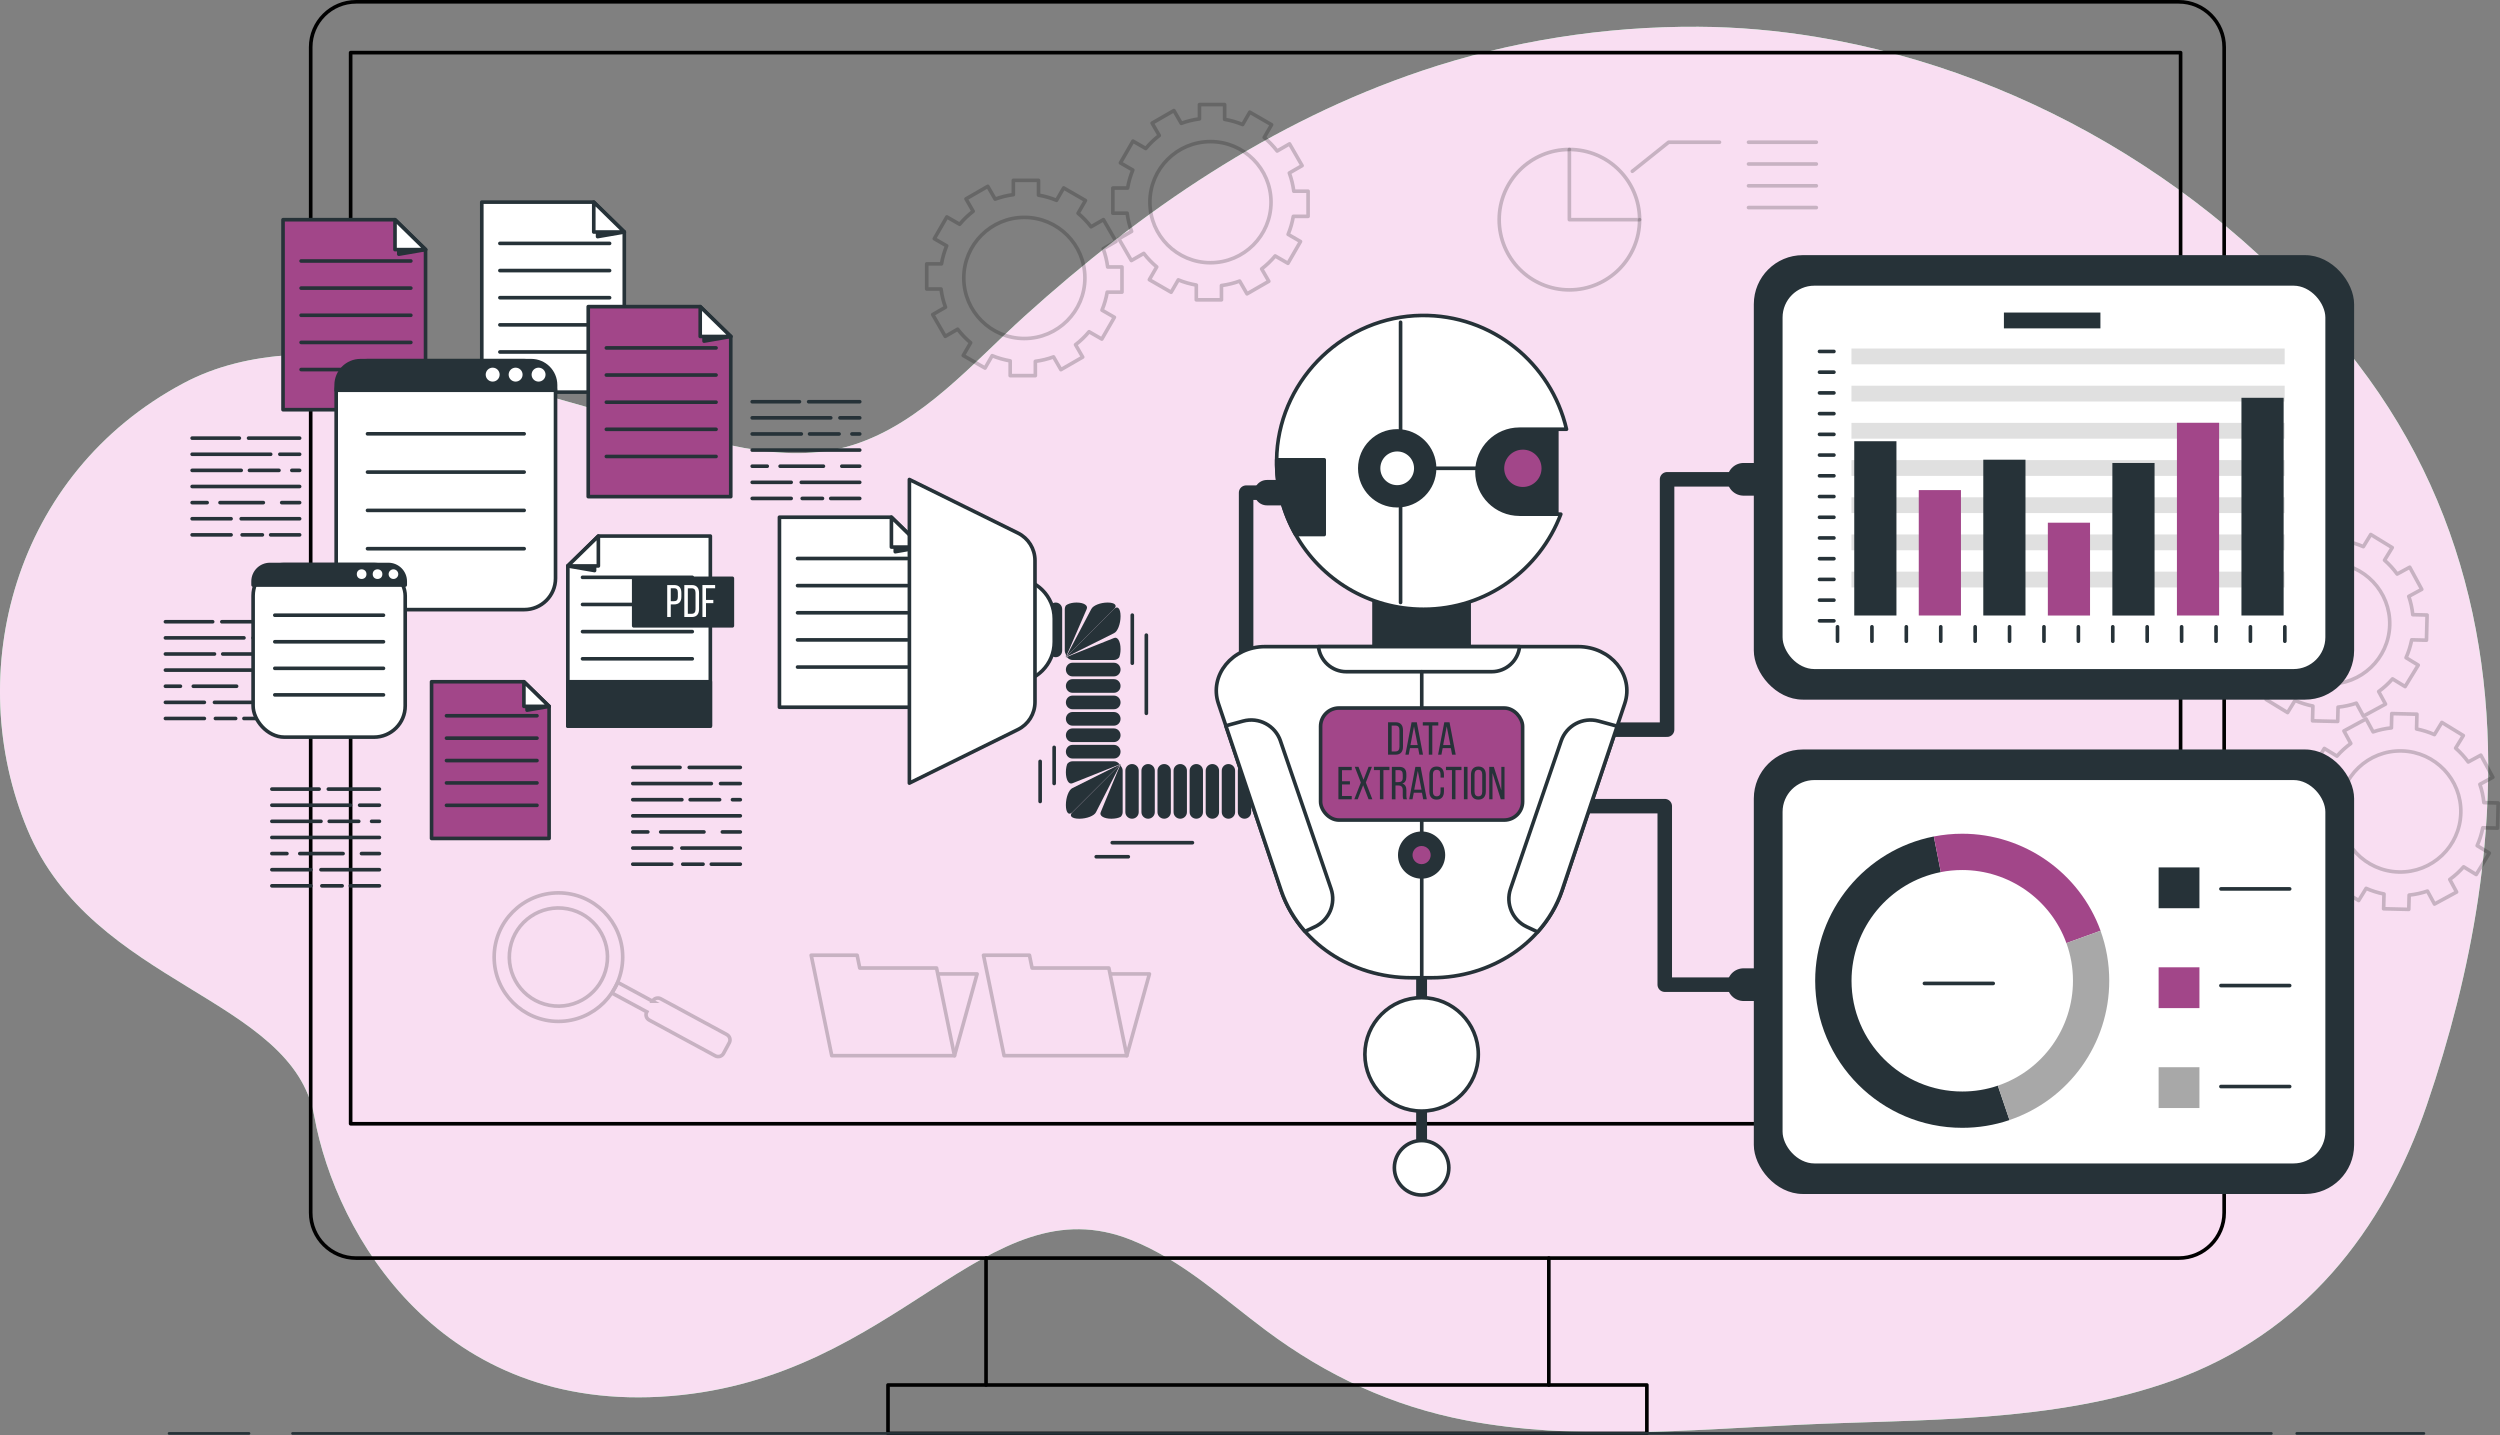 <?xml version="1.0" encoding="UTF-8"?>
<svg id="_Шар_2" data-name="Шар 2" xmlns="http://www.w3.org/2000/svg" viewBox="0 0 688.54 395.29">
  <rect x="0" y="0" width="688.54" height="395.29" fill="#808080" stroke="none"/>
  <defs>
    <style>
      .cls-1 {
        stroke-width: 9px;
      }

      .cls-1, .cls-2, .cls-3, .cls-4, .cls-5, .cls-6, .cls-7, .cls-8 {
        fill: none;
      }

      .cls-1, .cls-2, .cls-9, .cls-4, .cls-5, .cls-10, .cls-11, .cls-6, .cls-7, .cls-12, .cls-8 {
        stroke-linecap: round;
      }

      .cls-1, .cls-2, .cls-9, .cls-4, .cls-10, .cls-11, .cls-6, .cls-7, .cls-12 {
        stroke: #263238;
      }

      .cls-1, .cls-9, .cls-4, .cls-5, .cls-10, .cls-11, .cls-6, .cls-7, .cls-12, .cls-8 {
        stroke-linejoin: round;
      }

      .cls-2 {
        stroke-width: .75px;
      }

      .cls-2, .cls-3 {
        stroke-miterlimit: 10;
      }

      .cls-3, .cls-5, .cls-8 {
        stroke: #000;
      }

      .cls-9 {
        stroke-width: 3px;
      }

      .cls-9, .cls-13, .cls-10 {
        fill: #fff;
      }

      .cls-14, .cls-8 {
        opacity: .2;
      }

      .cls-15 {
        fill: #e0e0e0;
      }

      .cls-15, .cls-16, .cls-13, .cls-17, .cls-18, .cls-19, .cls-20 {
        stroke-width: 0px;
      }

      .cls-4 {
        stroke-width: 4px;
      }

      .cls-16 {
        fill: #f9def2;
      }

      .cls-17 {
        fill: #92e3a9;
      }

      .cls-11, .cls-20 {
        fill: #a24689;
      }

      .cls-18, .cls-12 {
        fill: #263238;
      }

      .cls-19 {
        fill: #a8a8a8;
      }

      .cls-7 {
        stroke-width: 7px;
      }
    </style>
  </defs>
  <g id="Floor">
    <g>
      <g>
        <path class="cls-17" d="m682.47,247.75c7.47-49.92,1.03-100.43-30.12-143.52-35.67-49.34-92.17-84.19-152.22-94.08-10.7-1.76-21.53-2.72-32.38-2.78-25.82-.15-51.7,3.88-76.18,12.14-41.45,13.97-77.08,38.39-109.3,67.5-14.31,12.92-28.28,29.45-47.23,35.51-19.67,6.28-40.82-1.8-59.96-6.74-35.96-9.29-88.71-29.3-124.5-10.26C3.57,130.5-10.43,185.5,7.57,228.5s73,46,79,79,35,82,98,77c63-5,87-59,127-43,14.07,5.63,25.12,15.98,37.09,24.91,16.67,12.44,34.75,20.9,55.27,24.81,29.34,5.58,61.38,2.63,91.04,1.21,34-1.64,70.58-.38,103.58-12.27,35.45-12.77,57.83-40.74,69.84-75.83,6.32-18.47,11.22-37.48,14.08-56.58Z"/>
        <path class="cls-16" d="m682.47,247.75c7.47-49.92,1.03-100.43-30.12-143.52-35.67-49.34-92.17-84.19-152.22-94.08-10.7-1.76-21.53-2.72-32.38-2.78-25.82-.15-51.7,3.88-76.18,12.14-41.45,13.97-77.08,38.39-109.3,67.5-14.31,12.92-28.28,29.45-47.23,35.51-19.67,6.28-40.82-1.8-59.96-6.74-35.96-9.29-88.71-29.3-124.5-10.26C3.57,130.5-10.43,185.5,7.57,228.5s73,46,79,79,35,82,98,77c63-5,87-59,127-43,14.07,5.63,25.12,15.98,37.09,24.91,16.67,12.44,34.75,20.9,55.27,24.81,29.34,5.58,61.38,2.63,91.04,1.21,34-1.64,70.58-.38,103.58-12.27,35.45-12.77,57.83-40.74,69.84-75.83,6.32-18.47,11.22-37.48,14.08-56.58Z"/>
      </g>
      <g>
        <path class="cls-5" d="m426.57,346.5h173.5c6.9,0,12.5-5.6,12.5-12.5V13c0-6.9-5.6-12.5-12.5-12.5H98.07c-6.9,0-12.5,5.6-12.5,12.5v321c0,6.9,5.6,12.5,12.5,12.5h173.5"/>
        <rect class="cls-5" x="96.57" y="14.5" width="504" height="295"/>
        <rect class="cls-5" x="271.57" y="346.5" width="155" height="34.95"/>
        <polyline class="cls-5" points="426.57 381.45 453.57 381.45 453.57 394.79 244.57 394.79 244.57 381.45 271.57 381.45"/>
      </g>
      <g>
        <g>
          <g>
            <polygon class="cls-10" points="171.94 108 132.69 108 132.69 55.67 163.53 55.67 171.94 63.89 171.94 108"/>
            <polygon class="cls-12" points="164.59 63.03 164.59 65.17 171.94 63.9 164.59 63.03"/>
            <polygon class="cls-10" points="163.53 55.67 163.53 63.9 171.94 63.9 163.53 55.67"/>
            <line class="cls-6" x1="137.68" y1="67.04" x2="167.89" y2="67.04"/>
            <line class="cls-6" x1="137.68" y1="74.52" x2="167.89" y2="74.52"/>
            <line class="cls-6" x1="137.68" y1="81.99" x2="167.89" y2="81.99"/>
            <line class="cls-6" x1="137.68" y1="89.47" x2="167.89" y2="89.47"/>
            <line class="cls-6" x1="137.68" y1="96.94" x2="167.89" y2="96.94"/>
          </g>
          <g>
            <line class="cls-6" x1="61.1" y1="171.24" x2="75.16" y2="171.24"/>
            <line class="cls-6" x1="45.56" y1="171.24" x2="58.57" y2="171.24"/>
            <line class="cls-6" x1="69.72" y1="175.68" x2="75.16" y2="175.68"/>
            <line class="cls-6" x1="45.56" y1="175.68" x2="67.19" y2="175.68"/>
            <line class="cls-6" x1="73.02" y1="180.12" x2="75.16" y2="180.12"/>
            <line class="cls-6" x1="61.35" y1="180.12" x2="69.47" y2="180.12"/>
            <line class="cls-6" x1="45.56" y1="180.12" x2="59.07" y2="180.12"/>
            <line class="cls-6" x1="45.56" y1="184.56" x2="75.16" y2="184.56"/>
            <line class="cls-6" x1="70.23" y1="189" x2="75.16" y2="189"/>
            <line class="cls-6" x1="53.24" y1="189" x2="65.16" y2="189"/>
            <line class="cls-6" x1="45.56" y1="189" x2="49.69" y2="189"/>
            <line class="cls-6" x1="59.07" y1="193.44" x2="75.16" y2="193.44"/>
            <line class="cls-6" x1="45.56" y1="193.44" x2="56.28" y2="193.44"/>
            <line class="cls-6" x1="67.19" y1="197.88" x2="75.16" y2="197.88"/>
            <line class="cls-6" x1="59.33" y1="197.88" x2="64.9" y2="197.88"/>
            <line class="cls-6" x1="45.56" y1="197.88" x2="56.28" y2="197.88"/>
          </g>
          <g>
            <polygon class="cls-11" points="151.23 230.92 118.86 230.92 118.86 187.76 144.29 187.76 151.23 194.53 151.23 230.92"/>
            <polygon class="cls-12" points="145.16 193.83 145.16 195.59 151.23 194.54 145.16 193.83"/>
            <polygon class="cls-10" points="144.29 187.76 144.29 194.54 151.23 194.54 144.29 187.76"/>
            <line class="cls-6" x1="122.97" y1="197.13" x2="147.89" y2="197.13"/>
            <line class="cls-6" x1="122.97" y1="203.3" x2="147.89" y2="203.3"/>
            <line class="cls-6" x1="122.97" y1="209.47" x2="147.89" y2="209.47"/>
            <line class="cls-6" x1="122.97" y1="215.63" x2="147.89" y2="215.63"/>
            <line class="cls-6" x1="122.97" y1="221.8" x2="147.89" y2="221.8"/>
          </g>
          <g>
            <polygon class="cls-11" points="117.2 112.84 77.95 112.84 77.95 60.51 108.79 60.51 117.2 68.72 117.2 112.84"/>
            <polygon class="cls-12" points="109.84 67.87 109.84 70.01 117.2 68.74 109.84 67.87"/>
            <polygon class="cls-10" points="108.79 60.51 108.79 68.74 117.2 68.74 108.79 60.51"/>
            <line class="cls-6" x1="82.93" y1="71.88" x2="113.15" y2="71.88"/>
            <line class="cls-6" x1="82.93" y1="79.35" x2="113.15" y2="79.35"/>
            <line class="cls-6" x1="82.93" y1="86.83" x2="113.15" y2="86.83"/>
            <line class="cls-6" x1="82.93" y1="94.31" x2="113.15" y2="94.31"/>
            <line class="cls-6" x1="82.93" y1="101.78" x2="113.15" y2="101.78"/>
          </g>
          <g>
            <polygon class="cls-11" points="201.26 136.78 162.01 136.78 162.01 84.45 192.85 84.45 201.26 92.66 201.26 136.78"/>
            <polygon class="cls-12" points="193.91 91.8 193.91 93.95 201.26 92.67 193.91 91.8"/>
            <polygon class="cls-10" points="192.85 84.45 192.85 92.67 201.26 92.67 192.85 84.45"/>
            <line class="cls-6" x1="167" y1="95.82" x2="197.21" y2="95.82"/>
            <line class="cls-6" x1="167" y1="103.29" x2="197.21" y2="103.29"/>
            <line class="cls-6" x1="167" y1="110.77" x2="197.21" y2="110.77"/>
            <line class="cls-6" x1="167" y1="118.24" x2="197.21" y2="118.24"/>
            <line class="cls-6" x1="167" y1="125.72" x2="197.21" y2="125.72"/>
          </g>
          <g>
            <polygon class="cls-10" points="253.92 194.78 214.67 194.78 214.67 142.45 245.51 142.45 253.92 150.66 253.92 194.78"/>
            <polygon class="cls-12" points="246.57 149.8 246.57 151.95 253.92 150.67 246.57 149.8"/>
            <polygon class="cls-10" points="245.51 142.45 245.51 150.67 253.92 150.67 245.51 142.45"/>
            <line class="cls-6" x1="219.66" y1="153.82" x2="249.87" y2="153.82"/>
            <line class="cls-6" x1="219.66" y1="161.29" x2="249.87" y2="161.29"/>
            <line class="cls-6" x1="219.66" y1="168.77" x2="249.87" y2="168.77"/>
            <line class="cls-6" x1="219.66" y1="176.24" x2="249.87" y2="176.24"/>
            <line class="cls-6" x1="219.66" y1="183.72" x2="249.87" y2="183.72"/>
          </g>
          <g>
            <rect class="cls-10" x="92.59" y="99.34" width="60.41" height="68.56" rx="8.61" ry="8.61"/>
            <path class="cls-12" d="m146.28,99.34h-46.98c-3.71,0-6.71,3.01-6.71,6.71v1.44h60.41v-1.44c0-3.71-3-6.71-6.71-6.71Z"/>
            <line class="cls-6" x1="101.22" y1="119.48" x2="144.36" y2="119.48"/>
            <line class="cls-6" x1="101.22" y1="130.02" x2="144.36" y2="130.02"/>
            <line class="cls-6" x1="101.22" y1="140.57" x2="144.36" y2="140.57"/>
            <line class="cls-6" x1="101.22" y1="151.12" x2="144.36" y2="151.12"/>
            <path class="cls-13" d="m137.61,103.18c0-1.06-.86-1.92-1.92-1.92s-1.92.86-1.92,1.92.86,1.92,1.92,1.92,1.92-.86,1.92-1.92Z"/>
            <path class="cls-13" d="m143.93,103.18c0-1.06-.86-1.92-1.92-1.92s-1.92.86-1.92,1.92.86,1.92,1.92,1.92,1.92-.86,1.92-1.92Z"/>
            <path class="cls-13" d="m150.25,103.18c0-1.06-.86-1.92-1.92-1.92s-1.92.86-1.92,1.92.86,1.92,1.92,1.92,1.92-.86,1.92-1.92Z"/>
          </g>
          <g>
            <rect class="cls-10" x="69.71" y="155.48" width="41.89" height="47.54" rx="8.61" ry="8.61"/>
            <path class="cls-12" d="m106.94,155.48h-32.58c-2.57,0-4.65,2.08-4.65,4.65v1h41.89v-1c0-2.57-2.08-4.65-4.65-4.65Z"/>
            <line class="cls-6" x1="75.69" y1="169.44" x2="105.61" y2="169.44"/>
            <line class="cls-6" x1="75.69" y1="176.75" x2="105.61" y2="176.75"/>
            <line class="cls-6" x1="75.69" y1="184.07" x2="105.61" y2="184.07"/>
            <line class="cls-6" x1="75.69" y1="191.38" x2="105.61" y2="191.38"/>
            <circle class="cls-13" cx="99.6" cy="158.13" r="1.33"/>
            <circle class="cls-13" cx="103.98" cy="158.13" r="1.33"/>
            <path class="cls-13" d="m109.69,158.13c0-.73-.6-1.33-1.33-1.33s-1.33.6-1.33,1.33.6,1.33,1.33,1.33,1.33-.6,1.33-1.33Z"/>
          </g>
          <g>
            <line class="cls-6" x1="90.43" y1="217.33" x2="104.49" y2="217.33"/>
            <line class="cls-6" x1="74.88" y1="217.33" x2="87.89" y2="217.33"/>
            <line class="cls-6" x1="99.05" y1="221.77" x2="104.49" y2="221.77"/>
            <line class="cls-6" x1="74.88" y1="221.77" x2="96.51" y2="221.77"/>
            <line class="cls-6" x1="102.35" y1="226.21" x2="104.49" y2="226.21"/>
            <line class="cls-6" x1="90.68" y1="226.21" x2="98.8" y2="226.21"/>
            <line class="cls-6" x1="74.88" y1="226.21" x2="88.4" y2="226.21"/>
            <line class="cls-6" x1="74.88" y1="230.65" x2="104.49" y2="230.65"/>
            <line class="cls-6" x1="99.56" y1="235.09" x2="104.49" y2="235.09"/>
            <line class="cls-6" x1="82.57" y1="235.09" x2="94.49" y2="235.09"/>
            <line class="cls-6" x1="74.88" y1="235.09" x2="79.02" y2="235.09"/>
            <line class="cls-6" x1="88.4" y1="239.53" x2="104.49" y2="239.53"/>
            <line class="cls-6" x1="74.88" y1="239.53" x2="85.61" y2="239.53"/>
            <line class="cls-6" x1="96.51" y1="243.97" x2="104.49" y2="243.97"/>
            <line class="cls-6" x1="88.65" y1="243.97" x2="94.23" y2="243.97"/>
            <line class="cls-6" x1="74.88" y1="243.97" x2="85.61" y2="243.97"/>
          </g>
          <g>
            <line class="cls-6" x1="189.83" y1="211.36" x2="203.89" y2="211.36"/>
            <line class="cls-6" x1="174.28" y1="211.36" x2="187.29" y2="211.36"/>
            <line class="cls-6" x1="198.45" y1="215.81" x2="203.89" y2="215.81"/>
            <line class="cls-6" x1="174.28" y1="215.81" x2="195.91" y2="215.81"/>
            <line class="cls-6" x1="201.74" y1="220.25" x2="203.89" y2="220.25"/>
            <line class="cls-6" x1="190.08" y1="220.25" x2="198.19" y2="220.25"/>
            <line class="cls-6" x1="174.28" y1="220.25" x2="187.8" y2="220.25"/>
            <line class="cls-6" x1="174.28" y1="224.69" x2="203.89" y2="224.69"/>
            <line class="cls-6" x1="198.95" y1="229.13" x2="203.89" y2="229.13"/>
            <line class="cls-6" x1="181.97" y1="229.13" x2="193.88" y2="229.13"/>
            <line class="cls-6" x1="174.28" y1="229.13" x2="178.42" y2="229.13"/>
            <line class="cls-6" x1="187.8" y1="233.57" x2="203.89" y2="233.57"/>
            <line class="cls-6" x1="174.28" y1="233.57" x2="185.01" y2="233.57"/>
            <line class="cls-6" x1="195.91" y1="238.01" x2="203.89" y2="238.01"/>
            <line class="cls-6" x1="188.05" y1="238.01" x2="193.63" y2="238.01"/>
            <line class="cls-6" x1="174.28" y1="238.01" x2="185.01" y2="238.01"/>
          </g>
          <g>
            <line class="cls-6" x1="222.72" y1="110.64" x2="236.78" y2="110.64"/>
            <line class="cls-6" x1="207.17" y1="110.64" x2="220.18" y2="110.64"/>
            <line class="cls-6" x1="231.34" y1="115.08" x2="236.78" y2="115.08"/>
            <line class="cls-6" x1="207.17" y1="115.08" x2="228.8" y2="115.08"/>
            <line class="cls-6" x1="234.64" y1="119.52" x2="236.78" y2="119.52"/>
            <line class="cls-6" x1="222.97" y1="119.52" x2="231.09" y2="119.52"/>
            <line class="cls-6" x1="207.17" y1="119.52" x2="220.69" y2="119.52"/>
            <line class="cls-6" x1="207.17" y1="123.96" x2="236.78" y2="123.96"/>
            <line class="cls-6" x1="231.85" y1="128.4" x2="236.78" y2="128.4"/>
            <line class="cls-6" x1="214.86" y1="128.4" x2="226.78" y2="128.4"/>
            <line class="cls-6" x1="207.17" y1="128.4" x2="211.31" y2="128.4"/>
            <line class="cls-6" x1="220.69" y1="132.84" x2="236.78" y2="132.84"/>
            <line class="cls-6" x1="207.17" y1="132.84" x2="217.9" y2="132.84"/>
            <line class="cls-6" x1="228.8" y1="137.28" x2="236.78" y2="137.28"/>
            <line class="cls-6" x1="220.94" y1="137.28" x2="226.52" y2="137.28"/>
            <line class="cls-6" x1="207.17" y1="137.28" x2="217.9" y2="137.28"/>
          </g>
          <g>
            <line class="cls-6" x1="68.46" y1="120.67" x2="82.52" y2="120.67"/>
            <line class="cls-6" x1="52.92" y1="120.67" x2="65.92" y2="120.67"/>
            <line class="cls-6" x1="77.08" y1="125.11" x2="82.52" y2="125.11"/>
            <line class="cls-6" x1="52.92" y1="125.11" x2="74.55" y2="125.11"/>
            <line class="cls-6" x1="80.38" y1="129.55" x2="82.52" y2="129.55"/>
            <line class="cls-6" x1="68.71" y1="129.55" x2="76.83" y2="129.55"/>
            <line class="cls-6" x1="52.92" y1="129.55" x2="66.43" y2="129.55"/>
            <line class="cls-6" x1="52.92" y1="133.99" x2="82.52" y2="133.99"/>
            <line class="cls-6" x1="77.59" y1="138.43" x2="82.52" y2="138.43"/>
            <line class="cls-6" x1="60.6" y1="138.43" x2="72.52" y2="138.43"/>
            <line class="cls-6" x1="52.92" y1="138.43" x2="57.05" y2="138.43"/>
            <line class="cls-6" x1="66.43" y1="142.87" x2="82.52" y2="142.87"/>
            <line class="cls-6" x1="52.92" y1="142.87" x2="63.64" y2="142.87"/>
            <line class="cls-6" x1="74.55" y1="147.31" x2="82.52" y2="147.31"/>
            <line class="cls-6" x1="66.69" y1="147.31" x2="72.26" y2="147.31"/>
            <line class="cls-6" x1="52.92" y1="147.31" x2="63.64" y2="147.31"/>
          </g>
        </g>
        <g>
          <g>
            <polygon class="cls-10" points="156.39 155.85 156.39 199.97 195.64 199.97 195.64 147.64 164.81 147.64 156.39 155.85"/>
            <polygon class="cls-12" points="163.75 155 163.75 157.14 156.39 155.87 163.75 155"/>
            <polygon class="cls-10" points="164.8 147.64 164.8 155.87 156.39 155.87 164.8 147.64"/>
            <line class="cls-6" x1="190.66" y1="159.01" x2="160.44" y2="159.01"/>
            <line class="cls-6" x1="190.66" y1="166.48" x2="160.44" y2="166.48"/>
            <line class="cls-6" x1="190.66" y1="173.96" x2="160.44" y2="173.96"/>
            <line class="cls-6" x1="190.66" y1="181.44" x2="160.44" y2="181.44"/>
          </g>
          <rect class="cls-12" x="156.39" y="187.76" width="39.25" height="12.22"/>
          <rect class="cls-12" x="174.54" y="159.28" width="27.16" height="13.08"/>
          <g>
            <path class="cls-13" d="m185.69,161.13c1.38,0,1.97.82,1.97,2.15v1.06c0,1.4-.65,2.13-2.05,2.13h-.87v3.47h-.98v-8.8h1.92Zm-.08,4.45c.73,0,1.08-.34,1.08-1.18v-1.17c0-.8-.29-1.21-1.01-1.21h-.94v3.56h.87Z"/>
            <path class="cls-13" d="m190.53,161.13c1.37,0,2,.83,2,2.19v4.44c0,1.35-.63,2.18-2,2.18h-2.06v-8.8h2.06Zm-.01,7.91c.7,0,1.04-.44,1.04-1.24v-4.53c0-.81-.34-1.24-1.06-1.24h-1.06v7.02h1.07Z"/>
            <path class="cls-13" d="m196.46,165.23v.89h-2.02v3.81h-.98v-8.8h3.5v.89h-2.52v3.21h2.02Z"/>
          </g>
        </g>
      </g>
      <g>
        <path class="cls-8" d="m665.66,196.7l-6.93-.17-.1,3.94c-1.74.18-3.43.55-5.04,1.1l-1.94-3.57-6.09,3.31,1.88,3.46c-1.39,1.02-2.67,2.18-3.81,3.48l-3.47-2.12-3.61,5.91,3.35,2.05c-.69,1.56-1.21,3.2-1.55,4.92l-4.07-.1-.17,6.93,3.94.1c.18,1.74.55,3.43,1.1,5.04l-3.57,1.94,3.31,6.09,3.46-1.88c1.02,1.39,2.18,2.67,3.48,3.81l-2.12,3.47,5.91,3.61,2.05-3.35c1.56.69,3.2,1.21,4.92,1.55l-.1,4.07,6.93.17.1-3.94c1.74-.18,3.43-.55,5.04-1.1l1.94,3.57,6.09-3.31-1.88-3.46c1.39-1.02,2.67-2.18,3.81-3.48l3.47,2.12,3.61-5.91-3.35-2.05c.69-1.56,1.21-3.2,1.55-4.92l4.07.1.17-6.93-3.94-.1c-.18-1.74-.55-3.43-1.1-5.04l3.57-1.94-3.31-6.09-3.46,1.88c-1.02-1.39-2.18-2.67-3.48-3.81l2.12-3.47-5.91-3.61-2.05,3.35c-1.56-.69-3.2-1.21-4.92-1.55l.1-4.07Zm-5,43.46c-9.21-.23-16.48-7.88-16.25-17.09.23-9.21,7.88-16.48,17.09-16.25,9.21.23,16.48,7.88,16.25,17.09-.23,9.21-7.88,16.48-17.09,16.25Z"/>
        <path class="cls-8" d="m646.08,144.94l-6.93-.17-.1,3.94c-1.74.18-3.43.55-5.04,1.1l-1.94-3.57-6.09,3.31,1.88,3.46c-1.39,1.02-2.67,2.18-3.81,3.48l-3.47-2.12-3.61,5.91,3.35,2.05c-.69,1.56-1.21,3.2-1.55,4.92l-4.07-.1-.17,6.93,3.94.1c.18,1.74.55,3.43,1.1,5.04l-3.57,1.94,3.31,6.09,3.46-1.88c1.02,1.39,2.18,2.67,3.48,3.81l-2.12,3.47,5.91,3.61,2.05-3.35c1.56.69,3.2,1.21,4.92,1.55l-.1,4.07,6.93.17.1-3.94c1.74-.18,3.43-.55,5.04-1.1l1.94,3.57,6.09-3.31-1.88-3.46c1.39-1.02,2.67-2.18,3.81-3.48l3.47,2.12,3.61-5.91-3.35-2.05c.69-1.56,1.21-3.2,1.55-4.92l4.07.1.17-6.93-3.94-.1c-.18-1.74-.55-3.43-1.1-5.04l3.57-1.94-3.31-6.09-3.46,1.88c-1.02-1.39-2.18-2.67-3.48-3.81l2.12-3.47-5.91-3.61-2.05,3.35c-1.56-.69-3.2-1.21-4.92-1.55l.1-4.07Zm-5,43.46c-9.21-.23-16.48-7.88-16.25-17.09.23-9.21,7.88-16.48,17.09-16.25,9.21.23,16.48,7.88,16.25,17.09-.23,9.21-7.88,16.48-17.09,16.25Z"/>
      </g>
      <g>
        <path class="cls-8" d="m309.01,80.46v-6.93h-3.94c-.23-1.74-.64-3.42-1.23-5.01l3.52-2.03-3.46-6-3.41,1.97c-1.05-1.37-2.25-2.62-3.57-3.72l2.03-3.52-6-3.46-1.97,3.41c-1.57-.65-3.23-1.13-4.96-1.43v-4.07h-6.93v3.94c-1.74.23-3.42.64-5.01,1.23l-2.03-3.52-6,3.46,1.97,3.41c-1.37,1.05-2.62,2.25-3.72,3.58l-3.52-2.03-3.46,6,3.41,1.97c-.65,1.57-1.13,3.23-1.43,4.96h-4.07v6.93h3.94c.23,1.74.64,3.42,1.23,5.01l-3.52,2.03,3.46,6,3.41-1.97c1.05,1.37,2.25,2.62,3.57,3.72l-2.03,3.52,6,3.46,1.97-3.41c1.57.65,3.23,1.13,4.96,1.43v4.07h6.93v-3.94c1.74-.23,3.42-.64,5.01-1.23l2.03,3.52,6-3.46-1.97-3.41c1.37-1.05,2.62-2.25,3.72-3.58l3.52,2.03,3.46-6-3.41-1.97c.65-1.57,1.13-3.23,1.43-4.96h4.07Zm-43.57-3.91c0-9.21,7.47-16.68,16.68-16.68s16.68,7.47,16.68,16.68-7.47,16.68-16.68,16.68-16.68-7.47-16.68-16.68Z"/>
        <path class="cls-8" d="m360.27,59.59v-6.93h-3.94c-.23-1.74-.64-3.42-1.23-5.01l3.52-2.03-3.46-6-3.41,1.97c-1.05-1.37-2.25-2.62-3.57-3.72l2.03-3.52-6-3.46-1.97,3.41c-1.57-.65-3.23-1.13-4.96-1.43v-4.07h-6.93v3.94c-1.74.23-3.42.64-5.01,1.23l-2.03-3.52-6,3.46,1.97,3.41c-1.37,1.05-2.62,2.25-3.72,3.58l-3.52-2.04-3.46,6,3.41,1.97c-.65,1.57-1.13,3.23-1.43,4.96h-4.07v6.93h3.94c.23,1.74.64,3.42,1.23,5.01l-3.52,2.03,3.46,6,3.41-1.97c1.05,1.37,2.25,2.62,3.57,3.72l-2.03,3.52,6,3.46,1.97-3.41c1.57.65,3.23,1.13,4.96,1.43v4.07h6.93v-3.94c1.74-.23,3.42-.64,5.01-1.23l2.03,3.52,6-3.46-1.97-3.41c1.37-1.05,2.62-2.25,3.72-3.57l3.52,2.03,3.46-6-3.41-1.97c.65-1.57,1.13-3.23,1.43-4.96h4.07Zm-43.57-3.91c0-9.21,7.47-16.68,16.68-16.68s16.68,7.47,16.68,16.68-7.47,16.68-16.68,16.68-16.68-7.47-16.68-16.68Z"/>
      </g>
      <g class="cls-14">
        <circle class="cls-5" cx="153.8" cy="263.61" r="17.7"/>
        <circle class="cls-5" cx="153.8" cy="263.61" r="13.52" transform="translate(-133.7 366.02) rotate(-79.35)"/>
        <path class="cls-3" d="m179.72,275.75l-9.56-5.17-1.59,2.93,9.56,5.17h0c-.44.81-.14,1.82.67,2.26l18.21,9.86c.81.44,1.82.14,2.26-.67l1.58-2.93c.44-.81.14-1.82-.67-2.26l-18.21-9.86c-.81-.44-1.82-.14-2.26.67h0Z"/>
      </g>
      <g>
        <path class="cls-8" d="m451.57,60.5c0,10.68-8.66,19.34-19.34,19.34s-19.33-8.66-19.33-19.34,8.66-19.33,19.33-19.33"/>
        <path class="cls-8" d="m451.57,60.5h-19.34v-19.33c10.68,0,19.34,8.66,19.34,19.33Z"/>
        <polyline class="cls-8" points="449.57 47.17 459.57 39.17 473.57 39.17"/>
        <line class="cls-8" x1="481.57" y1="39.17" x2="500.24" y2="39.17"/>
        <line class="cls-8" x1="481.57" y1="45.17" x2="500.24" y2="45.17"/>
        <line class="cls-8" x1="481.57" y1="51.17" x2="500.24" y2="51.17"/>
        <line class="cls-8" x1="481.57" y1="57.17" x2="500.24" y2="57.17"/>
      </g>
      <g class="cls-14">
        <polygon class="cls-5" points="236.79 266.61 236.07 263.09 223.41 263.09 224.14 266.61 224.78 269.75 229.08 290.75 262.88 290.75 257.94 266.61 236.79 266.61"/>
        <polyline class="cls-5" points="262.88 290.75 269.11 268.24 258.46 268.24"/>
      </g>
      <g class="cls-14">
        <polygon class="cls-5" points="284.25 266.61 283.53 263.09 270.87 263.09 271.59 266.61 272.24 269.75 276.54 290.75 310.34 290.75 305.4 266.61 284.25 266.61"/>
        <polyline class="cls-5" points="310.34 290.75 316.57 268.24 305.92 268.24"/>
      </g>
      <g>
        <g>
          <g>
            <path class="cls-18" d="m356.03,210.43c1.02,0,1.84.81,1.84,1.81v11.44c0,1-.83,1.81-1.84,1.81s-1.84-.81-1.84-1.81v-11.44c0-1,.83-1.81,1.84-1.81Z"/>
            <path class="cls-18" d="m351.61,210.43c1.02,0,1.84.81,1.84,1.81v11.44c0,1-.83,1.81-1.84,1.81s-1.84-.81-1.84-1.81v-11.44c0-1,.83-1.81,1.84-1.81Z"/>
            <path class="cls-18" d="m347.18,210.43h0c1.02,0,1.84.81,1.84,1.81v11.44c0,1-.83,1.81-1.84,1.81h0c-1.02,0-1.84-.81-1.84-1.81v-11.44c0-1,.83-1.81,1.84-1.81Z"/>
            <path class="cls-18" d="m342.76,210.43c1.02,0,1.84.81,1.84,1.81v11.44c0,1-.83,1.81-1.84,1.81s-1.84-.81-1.84-1.81v-11.44c0-1,.83-1.81,1.84-1.81Z"/>
            <path class="cls-18" d="m338.33,210.43c1.02,0,1.84.81,1.84,1.81v11.44c0,1-.83,1.81-1.84,1.81s-1.84-.81-1.84-1.81v-11.44c0-1,.83-1.81,1.84-1.81Z"/>
            <path class="cls-18" d="m333.91,210.43h0c1.02,0,1.84.81,1.84,1.81v11.44c0,1-.83,1.81-1.84,1.81h0c-1.02,0-1.84-.81-1.84-1.81v-11.44c0-1,.83-1.81,1.84-1.81Z"/>
            <path class="cls-18" d="m329.48,210.43c1.02,0,1.84.81,1.84,1.81v11.44c0,1-.83,1.81-1.84,1.81s-1.84-.81-1.84-1.81v-11.44c0-1,.83-1.81,1.84-1.81Z"/>
            <path class="cls-18" d="m325.06,210.43c1.02,0,1.84.81,1.84,1.81v11.44c0,1-.83,1.81-1.84,1.81s-1.84-.81-1.84-1.81v-11.44c0-1,.83-1.81,1.84-1.81Z"/>
            <path class="cls-18" d="m320.63,210.43c1.02,0,1.84.81,1.84,1.81v11.44c0,1-.83,1.81-1.84,1.81s-1.84-.81-1.84-1.81v-11.44c0-1,.83-1.81,1.84-1.81Z"/>
            <path class="cls-18" d="m316.21,210.43c1.02,0,1.84.81,1.84,1.81v11.44c0,1-.83,1.81-1.84,1.81s-1.84-.81-1.84-1.81v-11.44c0-1,.83-1.81,1.84-1.81Z"/>
            <path class="cls-18" d="m311.78,210.43c1.02,0,1.84.81,1.84,1.81v11.44c0,1-.83,1.81-1.84,1.81s-1.84-.81-1.84-1.81v-11.44c0-1,.83-1.81,1.84-1.81Z"/>
            <path class="cls-18" d="m308.62,210.43s-.07.2.04.53c.33.33.54.78.54,1.28v11.44c0,.5-.21.95-.54,1.28-.56.33-1.56.53-2.56.53-2.08,0-3.4-.81-2.94-1.81l4.72-11.44c.46-1,.79-1.81.74-1.81Z"/>
            <path class="cls-18" d="m308.62,210.43s-.46.81-.92,1.81l-5.84,11.44c-.46,1-2.53,1.81-4.61,1.81s-2.92-.81-1.88-1.81l11.44-11.44c.48-.47.92-.89,1.32-1.28.33-.33.49-.53.49-.53Z"/>
            <path class="cls-18" d="m308.62,210.43s-.2.16-.53.49c-.39.4-.81.84-1.28,1.32l-11.44,11.44c-1,1.04-1.81.16-1.81-1.96s.81-4.22,1.81-4.67l11.44-5.71c1-.45,1.81-.86,1.81-.9Z"/>
            <path class="cls-18" d="m308.62,210.43s-.81.28-1.81.72l-11.44,4.57c-1,.44-1.81-.92-1.81-3.05,0-.52.05-1.02.14-1.47.05-.23.1-.44.17-.64.03-.12.07-.17.1-.21.04-.05.08-.09.12-.13.33-.34.78-.55,1.28-.55h11.44c.5,0,.95.21,1.28.55.04.04.08.09.12.13.04.05.07.1.1.08h.17c.09,0,.14,0,.14,0Z"/>
            <path class="cls-18" d="m308.62,207.03c0,1.04-.81,1.88-1.81,1.88h-11.44c-1,0-1.81-.84-1.81-1.88s.81-1.88,1.81-1.88h11.44c1,0,1.81.84,1.81,1.88Z"/>
            <path class="cls-18" d="m308.62,202.5c0,1.04-.81,1.88-1.81,1.88h-11.44c-1,0-1.81-.84-1.81-1.88s.81-1.88,1.81-1.88h11.44c1,0,1.81.84,1.81,1.88Z"/>
            <path class="cls-18" d="m308.62,197.98c0,1.04-.81,1.88-1.81,1.88h-11.44c-1,0-1.81-.84-1.81-1.88s.81-1.88,1.81-1.88h11.44c1,0,1.81.84,1.81,1.88Z"/>
            <path class="cls-18" d="m308.62,193.46c0,1.04-.81,1.88-1.81,1.88h-11.44c-1,0-1.81-.84-1.81-1.88s.81-1.88,1.81-1.88h11.44c1,0,1.81.84,1.81,1.88Z"/>
            <path class="cls-18" d="m308.62,188.93c0,1.04-.81,1.88-1.81,1.88h-11.44c-1,0-1.81-.84-1.81-1.88s.81-1.88,1.81-1.88h11.44c1,0,1.81.84,1.81,1.88Z"/>
            <path class="cls-18" d="m308.62,184.41c0,1.04-.81,1.88-1.81,1.88h-11.44c-1,0-1.81-.84-1.81-1.88s.81-1.88,1.81-1.88h11.44c1,0,1.81.84,1.81,1.88Z"/>
            <path class="cls-18" d="m308.62,178.77h0c0,.52-.05,1.02-.14,1.47-.05.23-.1.44-.17.64-.03.12-.07.17-.1.21-.04.05-.08.09-.12.13-.33.34-.78.55-1.28.55h-11.44c-.5,0-.95-.21-1.28-.55-.04-.04-.08-.09-.12-.13-.04-.05-.07-.1-.1-.08h-.17c-.09,0-.14,0-.14,0,0,.05.81-.28,1.81-.72l11.44-4.57c1-.44,1.81.92,1.81,3.05Z"/>
            <path class="cls-18" d="m308.62,169.72h0c0,2.13-.81,4.22-1.81,4.67l-11.44,5.71c-1,.45-1.81.86-1.81.9,0,0,.2-.16.53-.49.39-.4.81-.84,1.28-1.32l11.44-11.44c1-1.04,1.81-.16,1.81,1.96Z"/>
            <path class="cls-18" d="m305.06,165.95c2.01,0,2.79.81,1.75,1.81l-11.44,11.44c-.48.47-.92.9-1.31,1.28-.33.33-.49.53-.49.53.04,0,.47-.81.95-1.81l6.03-11.44c.48-1,2.5-1.81,4.51-1.81Z"/>
            <path class="cls-18" d="m296.51,165.95c2.01,0,3.25.81,2.78,1.81l-4.95,11.44c-.47,1-.82,1.81-.78,1.81,0,0,.03-.2.02-.53,0-.09-.01-.18-.02-.27-.06-.1-.12-.2-.16-.31-.09-.22-.14-.45-.14-.7v-11.44c0-.25.05-.49.14-.7.05-.11.1-.21.16-.31.12-.1.26-.19.42-.27.63-.33,1.55-.53,2.53-.53Z"/>
            <path class="cls-18" d="m290.76,165.95c.98,0,1.78.81,1.78,1.81v11.44c0,1-.8,1.81-1.78,1.81s-1.78-.81-1.78-1.81v-11.44c0-1,.8-1.81,1.78-1.81Z"/>
            <path class="cls-18" d="m286.49,165.95c.98,0,1.78.81,1.78,1.81v11.44c0,1-.8,1.81-1.78,1.81s-1.78-.81-1.78-1.81v-11.44c0-1,.8-1.81,1.78-1.81Z"/>
            <path class="cls-18" d="m282.22,165.95h0c.98,0,1.78.81,1.78,1.81v11.44c0,1-.8,1.81-1.78,1.81h0c-.98,0-1.78-.81-1.78-1.81v-11.44c0-1,.8-1.81,1.78-1.81Z"/>
          </g>
          <path class="cls-10" d="m279.19,187.97h0v-28.73h0c6.17,0,11.17,5,11.17,11.17v6.39c0,6.17-5,11.17-11.17,11.17Z"/>
          <path class="cls-10" d="m250.46,215.68l29.89-14.75c2.88-1.42,4.7-4.35,4.7-7.56v-39c0-3.21-1.82-6.14-4.7-7.56l-29.89-14.75v83.63Z"/>
          <line class="cls-6" x1="306.33" y1="232.09" x2="328.41" y2="232.09"/>
          <line class="cls-6" x1="301.92" y1="235.96" x2="310.75" y2="235.96"/>
          <line class="cls-6" x1="315.72" y1="174.93" x2="315.72" y2="196.46"/>
          <line class="cls-6" x1="311.85" y1="182.66" x2="311.85" y2="169.42"/>
          <line class="cls-6" x1="286.47" y1="209.7" x2="286.47" y2="220.74"/>
          <line class="cls-6" x1="290.33" y1="205.84" x2="290.33" y2="215.78"/>
        </g>
        <g>
          <g>
            <g>
              <line class="cls-1" x1="480.21" y1="132.01" x2="485.95" y2="132.01"/>
              <polyline class="cls-4" points="436.16 200.96 459.14 200.96 459.14 132.01 480.21 132.01"/>
            </g>
            <g>
              <line class="cls-1" x1="480.21" y1="271.19" x2="487.23" y2="271.19"/>
              <polyline class="cls-4" points="431.69 222.03 458.5 222.03 458.5 271.19 480.21 271.19"/>
            </g>
          </g>
          <g>
            <polyline class="cls-4" points="348.93 135.69 343.2 135.69 343.2 187.6"/>
            <line class="cls-7" x1="353.39" y1="135.69" x2="348.93" y2="135.69"/>
            <g>
              <g>
                <rect class="cls-12" x="378.43" y="155.17" width="26.19" height="28.06"/>
                <g>
                  <rect class="cls-12" x="403.05" y="116.36" width="25.72" height="25.26"/>
                  <path class="cls-10" d="m418.48,141.61h11.39c-5.78,15.28-20.5,26.19-37.81,26.19-15.12,0-28.3-8.29-35.23-20.58-3.44-6.06-5.35-13.08-5.22-20.58,0-.64.02-1.27.06-1.91,1.31-20.88,18.88-37.55,39.81-37.85,19.46-.26,35.77,13.21,39.96,31.34h-12.96c-6.45,0-11.69,5.24-11.69,11.69s5.24,11.69,11.69,11.69Z"/>
                  <line class="cls-6" x1="395.1" y1="128.98" x2="406.79" y2="128.98"/>
                  <line class="cls-6" x1="385.74" y1="88.76" x2="385.74" y2="165.93"/>
                  <circle class="cls-12" cx="384.81" cy="128.98" r="10.29"/>
                  <path class="cls-10" d="m389.95,128.98c0-2.84-2.3-5.14-5.14-5.14s-5.14,2.3-5.14,5.14,2.3,5.14,5.14,5.14,5.14-2.3,5.14-5.14Z"/>
                  <circle class="cls-20" cx="419.42" cy="128.98" r="5.14"/>
                  <path class="cls-12" d="m364.7,126.64v20.58h-7.86c-3.44-6.06-5.35-13.08-5.22-20.58h13.08Z"/>
                </g>
              </g>
              <g>
                <line class="cls-9" x1="391.53" y1="264" x2="391.53" y2="324.75"/>
                <circle class="cls-10" cx="391.53" cy="290.39" r="15.62"/>
                <circle class="cls-10" cx="391.53" cy="321.63" r="7.5"/>
                <g>
                  <path class="cls-10" d="m447.48,193.78l-17.25,51.41c-4.81,14.32-19.39,24.1-35.92,24.1h-5.57c-16.53,0-31.11-9.78-35.91-24.1l-17.26-51.41c-2.62-7.81,3.84-15.69,12.85-15.69h86.21c9.02,0,15.47,7.88,12.85,15.69Z"/>
                  <g>
                    <path class="cls-10" d="m440.27,198.6c-4.34-1.18-8.84,1.21-10.3,5.46l-13.94,40.72c-1.41,4.11.51,8.62,4.44,10.47l3.03,1.42c2.97-3.33,5.29-7.2,6.73-11.48l15.17-45.19-5.13-1.4Z"/>
                    <path class="cls-10" d="m352.66,204.06c-1.46-4.25-5.96-6.64-10.3-5.46l-4.74,1.29,15.2,45.3c1.42,4.22,3.69,8.04,6.6,11.34l2.73-1.28c3.93-1.85,5.85-6.36,4.44-10.47l-13.94-40.72Z"/>
                  </g>
                  <path class="cls-10" d="m418.52,178.09c-.42,3.89-3.7,6.91-7.7,6.91h-40c-4,0-7.28-3.02-7.7-6.91h55.4Z"/>
                  <line class="cls-6" x1="391.57" y1="269" x2="391.57" y2="185"/>
                  <g>
                    <rect class="cls-11" x="363.71" y="195" width="55.64" height="30.86" rx="5.06" ry="5.06"/>
                    <g>
                      <path class="cls-18" d="m384.38,198.92c1.39,0,2.03.84,2.03,2.22v4.5c0,1.37-.64,2.21-2.03,2.21h-2.09v-8.93h2.09Zm-.01,8.03c.71,0,1.06-.45,1.06-1.26v-4.59c0-.82-.34-1.26-1.07-1.26h-1.07v7.12h1.08Z"/>
                      <path class="cls-18" d="m388.33,206.05l-.35,1.8h-.92l1.71-8.93h1.44l1.71,8.93h-1l-.34-1.8h-2.26Zm.13-.85h1.99l-1.01-5.15-.98,5.15Z"/>
                      <path class="cls-18" d="m393.51,207.85v-8.03h-1.65v-.91h4.27v.91h-1.65v8.03h-.98Z"/>
                      <path class="cls-18" d="m397.34,206.05l-.35,1.8h-.92l1.71-8.93h1.44l1.71,8.93h-1l-.34-1.8h-2.26Zm.13-.85h1.99l-1.01-5.15-.98,5.15Z"/>
                      <path class="cls-18" d="m371.79,215.16v.89h-2.18v3.18h2.68v.91h-3.67v-8.93h3.67v.91h-2.68v3.05h2.18Z"/>
                      <path class="cls-18" d="m375.43,216.28l-1.49,3.85h-.94l1.8-4.61-1.68-4.33h1.03l1.38,3.57,1.39-3.57h.93l-1.67,4.33,1.79,4.61h-1.05l-1.48-3.85Z"/>
                      <path class="cls-18" d="m380.05,220.13v-8.03h-1.65v-.91h4.27v.91h-1.65v8.03h-.98Z"/>
                      <path class="cls-18" d="m385.34,211.2c1.4,0,1.99.71,1.99,2.04v.73c0,.98-.34,1.6-1.11,1.84.82.24,1.12.91,1.12,1.86v1.39c0,.4.01.77.18,1.07h-1.01c-.12-.26-.17-.48-.17-1.08v-1.4c0-1.01-.47-1.33-1.3-1.33h-.7v3.82h-1v-8.93h1.99Zm-.26,4.21c.79,0,1.26-.26,1.26-1.23v-.85c0-.8-.29-1.22-1.03-1.22h-.97v3.3h.74Z"/>
                      <path class="cls-18" d="m389.38,218.33l-.35,1.8h-.92l1.71-8.93h1.44l1.71,8.93h-1l-.34-1.8h-2.26Zm.13-.85h1.99l-1.01-5.16-.98,5.16Z"/>
                      <path class="cls-18" d="m397.69,213.36v.8h-.94v-.85c0-.8-.32-1.29-1.05-1.29s-1.05.49-1.05,1.29v4.72c0,.8.33,1.29,1.05,1.29s1.05-.48,1.05-1.29v-1.16h.94v1.11c0,1.35-.64,2.25-2.02,2.25s-2-.89-2-2.25v-4.62c0-1.35.64-2.25,2-2.25s2.02.89,2.02,2.25Z"/>
                      <path class="cls-18" d="m399.89,220.13v-8.03h-1.65v-.91h4.27v.91h-1.65v8.03h-.98Z"/>
                      <path class="cls-18" d="m404.18,211.2v8.93h-1v-8.93h1Z"/>
                      <path class="cls-18" d="m405.13,213.36c0-1.37.68-2.25,2.04-2.25s2.05.88,2.05,2.25v4.62c0,1.35-.68,2.25-2.05,2.25s-2.04-.89-2.04-2.25v-4.62Zm.98,4.67c0,.82.34,1.29,1.06,1.29s1.06-.47,1.06-1.29v-4.72c0-.8-.33-1.29-1.06-1.29s-1.06.49-1.06,1.29v4.72Z"/>
                      <path class="cls-18" d="m411.05,220.13h-.89v-8.93h1.26l2.07,6.46v-6.46h.88v8.93h-1.03l-2.28-7.22v7.22Z"/>
                    </g>
                  </g>
                  <g>
                    <circle class="cls-12" cx="391.53" cy="235.5" r="6"/>
                    <circle class="cls-20" cx="391.53" cy="235.5" r="2.5"/>
                  </g>
                </g>
              </g>
            </g>
          </g>
        </g>
      </g>
      <g>
        <g>
          <rect class="cls-12" x="483.53" y="70.77" width="164.33" height="121.42" rx="13" ry="13"/>
          <rect class="cls-10" x="490.45" y="78.18" width="150.49" height="106.59" rx="9.26" ry="9.26"/>
        </g>
        <g>
          <g>
            <g>
              <rect class="cls-15" x="509.92" y="95.99" width="119.32" height="4.35"/>
              <rect class="cls-15" x="509.92" y="106.23" width="119.32" height="4.35"/>
              <rect class="cls-15" x="509.92" y="116.47" width="119.32" height="4.35"/>
              <rect class="cls-15" x="509.92" y="126.72" width="119.32" height="4.35"/>
              <rect class="cls-15" x="509.92" y="136.96" width="119.32" height="4.35"/>
              <rect class="cls-15" x="509.92" y="147.2" width="119.32" height="4.35"/>
              <rect class="cls-15" x="509.92" y="157.44" width="119.32" height="4.35"/>
            </g>
            <g>
              <rect class="cls-18" x="510.69" y="121.52" width="11.62" height="48"/>
              <rect class="cls-20" x="528.46" y="134.98" width="11.62" height="34.54"/>
              <rect class="cls-18" x="546.23" y="126.61" width="11.62" height="42.91"/>
              <rect class="cls-20" x="564.01" y="143.96" width="11.62" height="25.57"/>
              <rect class="cls-18" x="581.78" y="127.51" width="11.62" height="42.02"/>
              <rect class="cls-20" x="599.56" y="116.44" width="11.62" height="53.08"/>
              <rect class="cls-18" x="617.33" y="109.56" width="11.62" height="59.96"/>
            </g>
          </g>
          <g>
            <line class="cls-6" x1="501.12" y1="96.8" x2="505.09" y2="96.8"/>
            <line class="cls-6" x1="501.12" y1="102.5" x2="505.09" y2="102.5"/>
            <line class="cls-6" x1="501.12" y1="108.21" x2="505.09" y2="108.21"/>
            <line class="cls-6" x1="501.12" y1="113.92" x2="505.09" y2="113.92"/>
            <line class="cls-6" x1="501.12" y1="119.63" x2="505.09" y2="119.63"/>
            <line class="cls-6" x1="501.12" y1="125.33" x2="505.09" y2="125.33"/>
            <line class="cls-6" x1="501.12" y1="131.04" x2="505.09" y2="131.04"/>
            <line class="cls-6" x1="501.12" y1="136.75" x2="505.09" y2="136.75"/>
            <line class="cls-6" x1="501.12" y1="142.46" x2="505.09" y2="142.46"/>
            <line class="cls-6" x1="501.12" y1="148.16" x2="505.09" y2="148.16"/>
            <line class="cls-6" x1="501.12" y1="153.87" x2="505.09" y2="153.87"/>
            <line class="cls-6" x1="501.12" y1="159.58" x2="505.09" y2="159.58"/>
            <line class="cls-6" x1="501.12" y1="165.29" x2="505.09" y2="165.29"/>
            <line class="cls-6" x1="501.12" y1="170.99" x2="505.09" y2="170.99"/>
          </g>
          <g>
            <line class="cls-6" x1="629.28" y1="172.63" x2="629.28" y2="176.6"/>
            <line class="cls-6" x1="619.8" y1="172.63" x2="619.8" y2="176.6"/>
            <line class="cls-6" x1="610.33" y1="172.63" x2="610.33" y2="176.6"/>
            <line class="cls-6" x1="600.85" y1="172.63" x2="600.85" y2="176.6"/>
            <line class="cls-6" x1="591.37" y1="172.63" x2="591.37" y2="176.6"/>
            <line class="cls-6" x1="581.89" y1="172.63" x2="581.89" y2="176.6"/>
            <line class="cls-6" x1="572.42" y1="172.63" x2="572.42" y2="176.6"/>
            <line class="cls-6" x1="562.94" y1="172.63" x2="562.94" y2="176.6"/>
            <line class="cls-6" x1="553.46" y1="172.63" x2="553.46" y2="176.6"/>
            <line class="cls-6" x1="543.99" y1="172.63" x2="543.99" y2="176.6"/>
            <line class="cls-6" x1="534.51" y1="172.63" x2="534.51" y2="176.6"/>
            <line class="cls-6" x1="525.03" y1="172.63" x2="525.03" y2="176.6"/>
            <line class="cls-6" x1="515.56" y1="172.63" x2="515.56" y2="176.6"/>
            <line class="cls-6" x1="506.08" y1="172.63" x2="506.08" y2="176.6"/>
          </g>
          <rect class="cls-18" x="551.91" y="86.08" width="26.58" height="4.36"/>
        </g>
      </g>
      <g>
        <g>
          <rect class="cls-12" x="483.53" y="206.92" width="164.33" height="121.42" rx="13" ry="13"/>
          <rect class="cls-10" x="490.45" y="214.34" width="150.49" height="106.59" rx="9.26" ry="9.26"/>
        </g>
        <g>
          <path class="cls-18" d="m540.43,310.62c-22.33,0-40.5-18.17-40.5-40.5,0-19.32,13.74-36.03,32.67-39.74l1.93,9.81c-14.25,2.8-24.59,15.38-24.59,29.93,0,16.82,13.68,30.5,30.5,30.5,3.36,0,6.66-.54,9.8-1.61l3.21,9.47c-4.18,1.42-8.56,2.14-13.01,2.14Z"/>
          <path class="cls-20" d="m569.12,259.74c-4.35-12.04-15.88-20.12-28.69-20.12-1.99,0-3.98.19-5.91.57l-1.92-9.81c2.57-.5,5.2-.76,7.83-.76,17,0,32.32,10.74,38.1,26.72l-9.4,3.4Z"/>
          <path class="cls-19" d="m553.44,308.48l-3.21-9.47c12.38-4.2,20.7-15.81,20.7-28.89,0-3.57-.61-7.06-1.81-10.38l9.4-3.4c1.6,4.41,2.4,9.05,2.4,13.78,0,17.37-11.05,32.79-27.49,38.36Z"/>
          <rect class="cls-18" x="594.52" y="238.9" width="11.24" height="11.24"/>
          <rect class="cls-20" x="594.52" y="266.41" width="11.24" height="11.24"/>
          <rect class="cls-19" x="594.52" y="293.93" width="11.24" height="11.24"/>
          <line class="cls-6" x1="611.68" y1="244.82" x2="630.61" y2="244.82"/>
          <line class="cls-6" x1="611.68" y1="271.44" x2="630.61" y2="271.44"/>
          <line class="cls-6" x1="530.02" y1="270.85" x2="548.96" y2="270.85"/>
          <line class="cls-6" x1="611.68" y1="299.25" x2="630.61" y2="299.25"/>
        </g>
      </g>
      <g>
        <line class="cls-2" x1="68.57" y1="394.79" x2="46.57" y2="394.79"/>
        <line class="cls-2" x1="625.57" y1="394.79" x2="80.57" y2="394.79"/>
        <line class="cls-2" x1="667.57" y1="394.79" x2="632.57" y2="394.79"/>
      </g>
    </g>
  </g>
</svg>